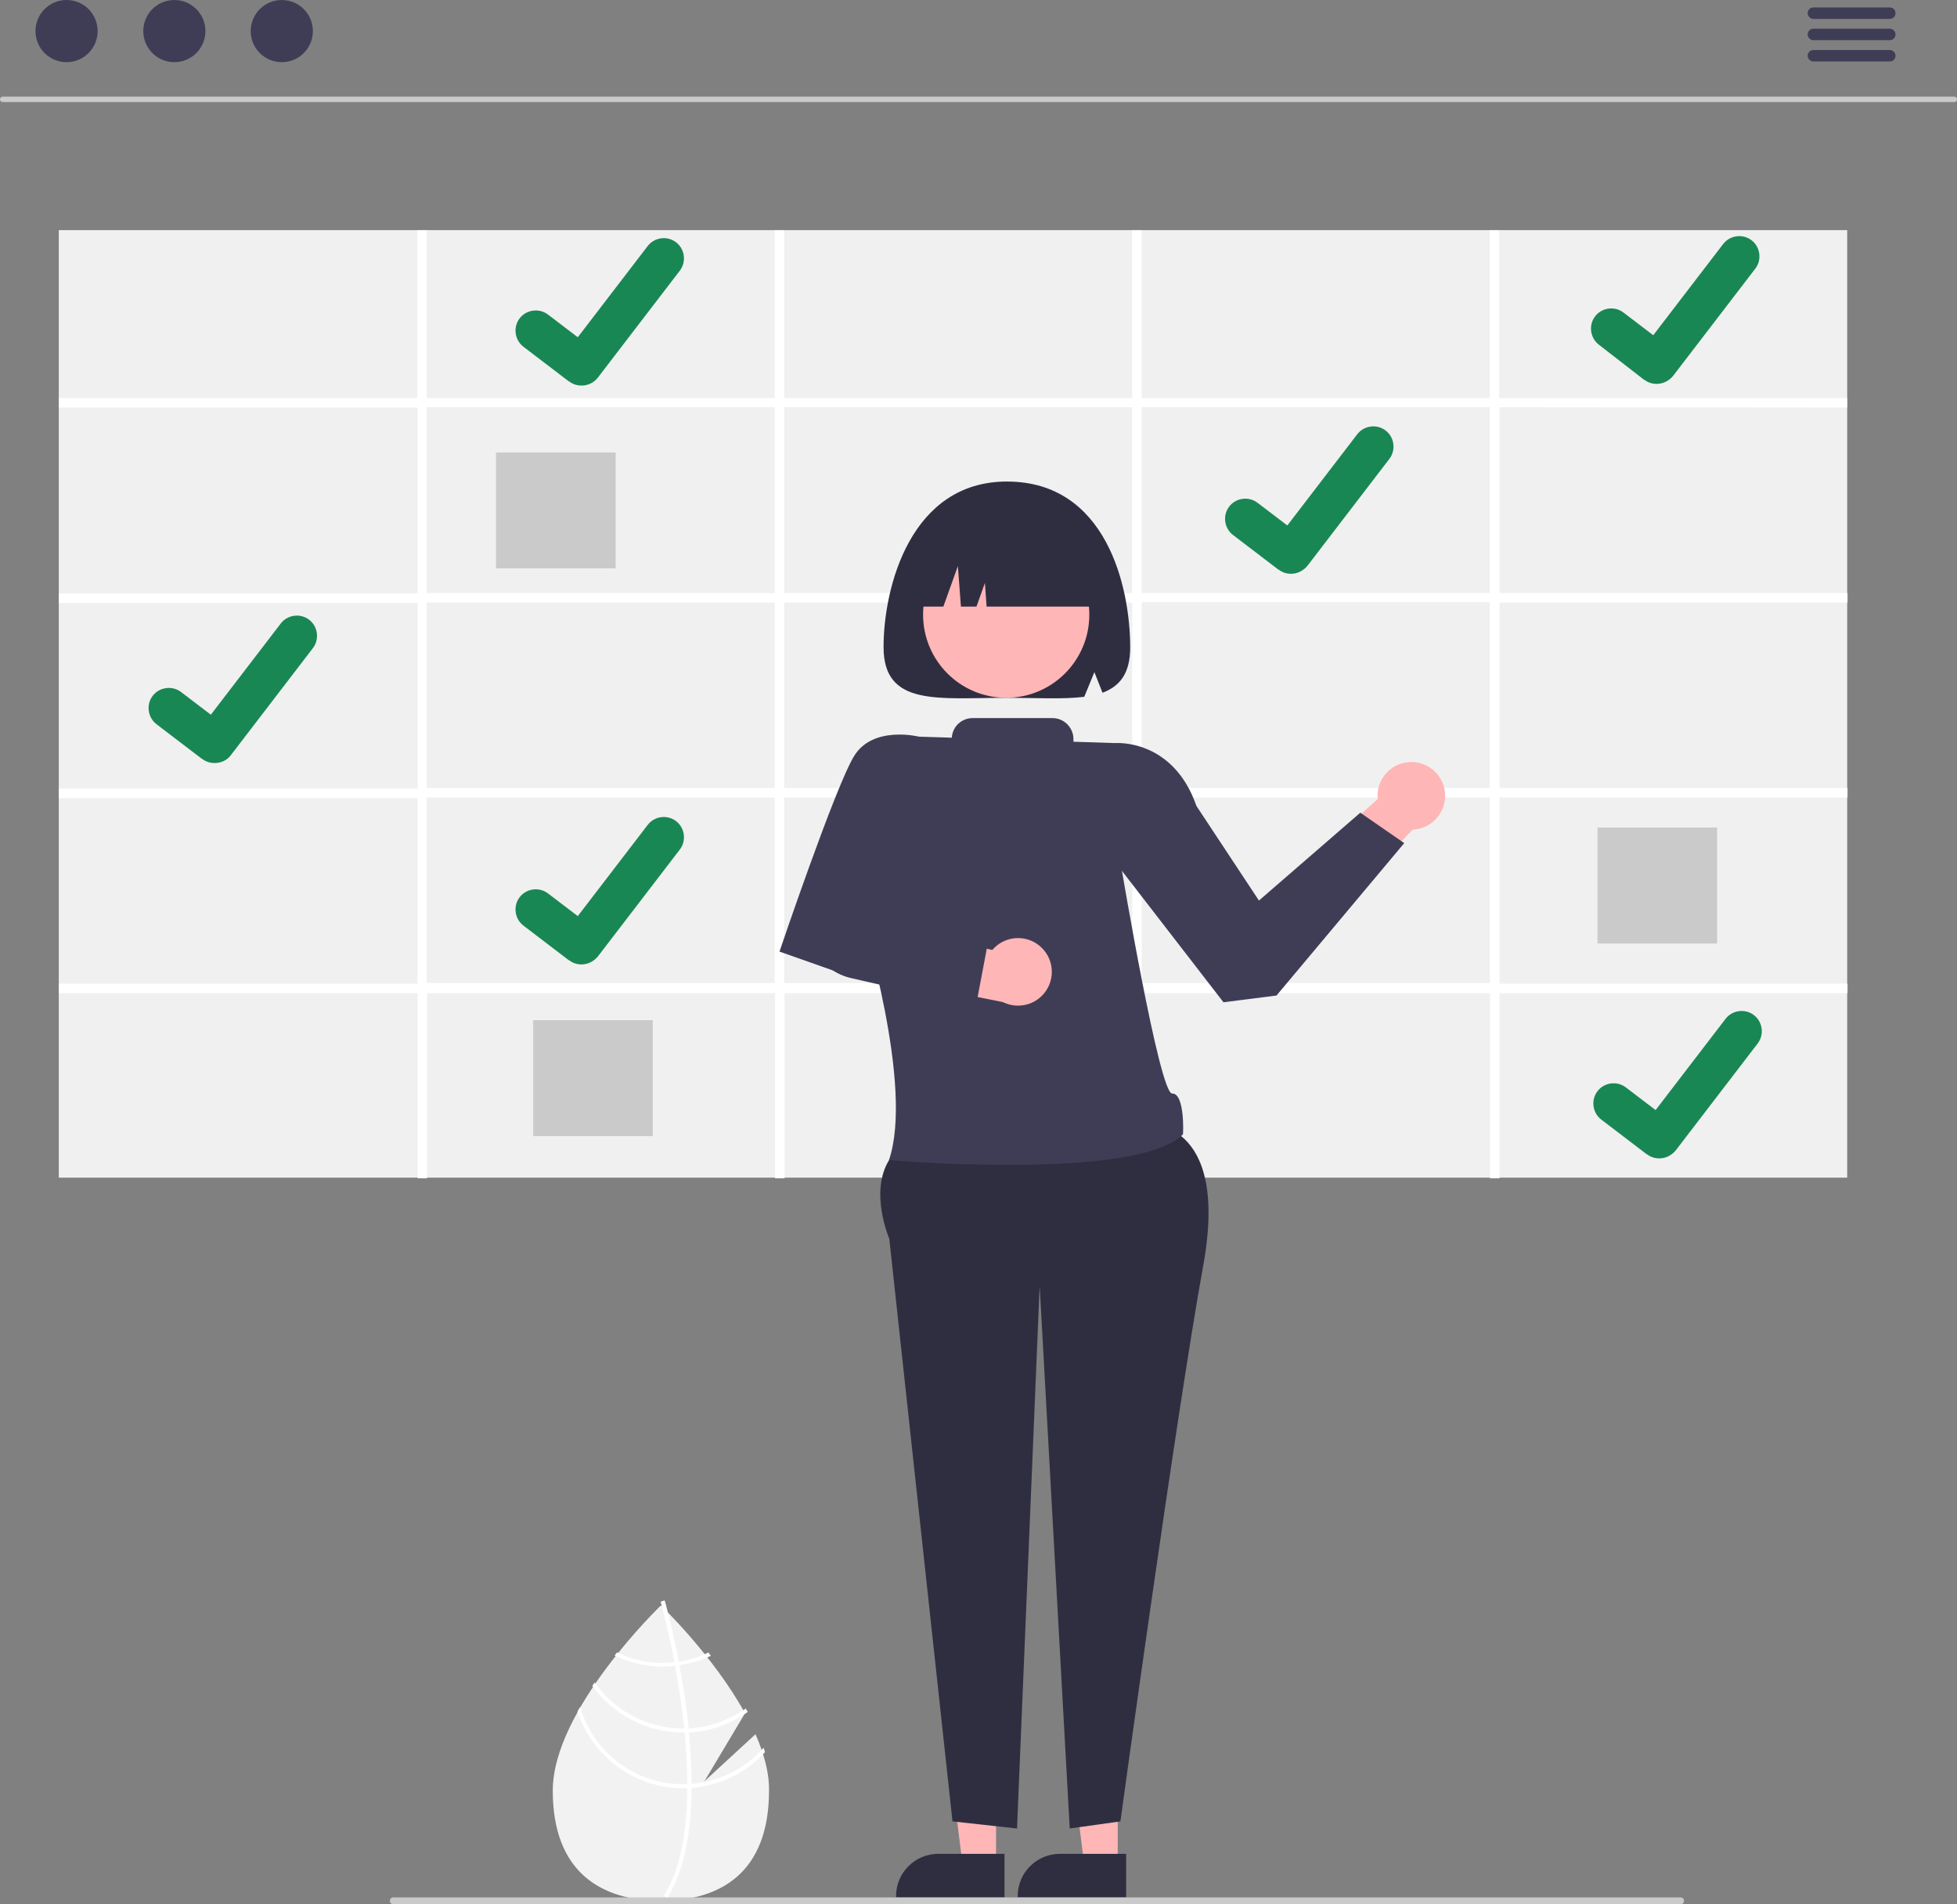 <?xml version="1.0" encoding="utf-8"?>
<svg version="1.1" xmlns="http://www.w3.org/2000/svg" xmlns:xlink="http://www.w3.org/1999/xlink" x="0px" y="0px"
	 viewBox="0 0 579.2 563.5" style="enable-background:new 0 0 579.2 563.5;" xml:space="preserve">
<rect x="0" y="0" width="579.2" height="563.5" fill="#808080" stroke="none"/>
<style type="text/css">
	.st0{fill:#F2F2F2;}
	.st1{fill:#FFFFFF;}
	.st2{fill:#CACACA;}
	.st3{fill:#3F3D56;}
	.st4{fill:#F0F0F0;}
	.st5{fill:#FFB6B6;}
	.st6{fill:#2F2E41;}
	.st7{fill:#198754;}
</style>
<path class="st0" d="M223.6,513.2l-15.1,13.9l12-20.1c-9.4-17.1-24.9-31.9-24.9-31.9s-32,30.7-32,54.8s14.3,32.6,32,32.6
	c17.7,0,32-8.4,32-32.6C227.7,524.6,226.1,518.9,223.6,513.2z"/>
<path class="st1" d="M204.7,527.9v1.2c-0.1,13.8-2.4,24.6-7,32.2c-0.1,0.1-0.1,0.2-0.2,0.3l-0.5-0.3l-0.5-0.3
	c5.1-8.2,6.9-19.8,6.9-31.9c0-0.4,0-0.8,0-1.2c0-5.1-0.3-10.3-0.8-15.3c0-0.4-0.1-0.8-0.1-1.2c-0.7-6.6-1.7-12.9-2.7-18.4
	c-0.1-0.4-0.1-0.8-0.2-1.2c-1.8-9.3-3.6-16-4-17.5c0-0.2-0.1-0.3-0.1-0.3l0.6-0.2l0,0l0.6-0.2c0,0,0.1,0.4,0.3,1
	c0.6,2.3,2.3,8.7,3.9,17c0.1,0.4,0.1,0.8,0.2,1.2c0.8,4.5,1.7,9.4,2.3,14.7c0.2,1.3,0.3,2.6,0.4,3.9c0,0.4,0.1,0.8,0.1,1.2
	C204.4,518.1,204.7,523.1,204.7,527.9z"/>
<path class="st1" d="M200.8,491.8c-0.4,0.1-0.8,0.1-1.2,0.1c-1.1,0.1-2.2,0.2-3.3,0.2c-4.7,0-9.4-1-13.7-3.1
	c-0.2,0.3-0.5,0.6-0.7,0.9c4.5,2.2,9.4,3.3,14.4,3.3c1.2,0,2.4-0.1,3.5-0.2c0.4,0,0.8-0.1,1.2-0.2c3.3-0.5,6.4-1.4,9.4-2.8
	c-0.3-0.3-0.5-0.6-0.7-1C206.8,490.4,203.8,491.3,200.8,491.8z"/>
<path class="st1" d="M203.7,511.5c-0.4,0-0.8,0-1.2,0c-0.1,0-0.3,0-0.4,0c-10.4,0-20.1-5.1-26.1-13.6c-0.2,0.3-0.5,0.7-0.7,1
	c6.2,8.6,16.2,13.8,26.8,13.8c0.2,0,0.3,0,0.5,0c0.4,0,0.8,0,1.2,0c6.3-0.3,12.3-2.4,17.5-6.1c-0.2-0.3-0.4-0.7-0.6-1
	C215.8,509.1,209.8,511.2,203.7,511.5z"/>
<path class="st1" d="M204.7,527.9c-0.4,0-0.8,0.1-1.2,0.1c-0.4,0-0.9,0-1.3,0c-14.1,0-26.6-9.3-30.5-22.9c-0.3,0.5-0.5,0.9-0.8,1.4
	c4.5,13.5,17.1,22.7,31.3,22.7c0.4,0,0.9,0,1.3,0c0.4,0,0.8,0,1.2-0.1c8.3-0.7,16.1-4.4,21.7-10.6c-0.1-0.4-0.3-0.9-0.4-1.3
	C220.6,523.4,212.9,527.2,204.7,527.9z"/>
<path class="st2" d="M578.4,30.2H0.8c-0.5,0-0.8-0.4-0.8-0.8c0-0.5,0.4-0.8,0.8-0.8h577.6c0.5,0,0.8,0.4,0.8,0.8
	C579.2,29.8,578.9,30.2,578.4,30.2z"/>
<circle class="st3" cx="19.7" cy="9.2" r="9.2"/>
<circle class="st3" cx="51.6" cy="9.2" r="9.2"/>
<circle class="st3" cx="83.4" cy="9.2" r="9.2"/>
<path class="st3" d="M559.3,5.6h-22.6c-0.9,0-1.7-0.8-1.7-1.7c0-0.9,0.7-1.7,1.7-1.7h22.6c0.9,0,1.7,0.7,1.7,1.7
	C561,4.9,560.2,5.6,559.3,5.6C559.3,5.6,559.3,5.6,559.3,5.6z"/>
<path class="st3" d="M559.3,11.9h-22.6c-0.9,0-1.7-0.8-1.7-1.7c0-0.9,0.7-1.7,1.7-1.7h22.6c0.9,0,1.7,0.7,1.7,1.7
	C561,11.2,560.2,11.9,559.3,11.9C559.3,11.9,559.3,11.9,559.3,11.9z"/>
<path class="st3" d="M559.3,18.2h-22.6c-0.9,0-1.7-0.8-1.7-1.7c0-0.9,0.7-1.7,1.7-1.7h22.6c0.9,0,1.7,0.7,1.7,1.7
	C561,17.5,560.2,18.2,559.3,18.2C559.3,18.2,559.3,18.2,559.3,18.2z"/>
<rect x="17.4" y="68.1" class="st4" width="529.3" height="280.4"/>
<path class="st1" d="M546.7,120.6v-2.8h-103V68.1h-2.8v49.7h-103V68.1h-2.8v49.7h-103V68.1h-2.8v49.7h-103V68.1h-2.8v49.7H17.4v2.8
	h106.2v55H17.4v2.8h106.2v55H17.4v2.8h106.2v54.9H17.4v2.8h106.2v54.8h2.8v-54.8h103v54.8h2.8v-54.8h103v54.8h2.8v-54.8h103v54.8
	h2.8v-54.8h103v-2.8h-103V236h103v-2.8h-103v-54.9h103v-2.8h-103v-55L546.7,120.6z M229.3,290.9h-103V236h103V290.9z M229.3,233.2
	h-103v-54.9h103V233.2z M229.3,175.5h-103v-55h103V175.5z M335.1,290.9h-103V236h103V290.9z M335.1,233.2h-103v-54.9h103V233.2z
	 M335.1,175.5h-103v-55h103V175.5z M440.9,290.9h-103V236h103V290.9z M440.9,233.2h-103v-55h103V233.2z M440.9,175.5h-103v-55h103
	V175.5z"/>
<rect x="146.8" y="133.9" class="st2" width="35.4" height="34.3"/>
<rect x="472.8" y="244.9" class="st2" width="35.4" height="34.3"/>
<rect x="157.8" y="301.9" class="st2" width="35.4" height="34.3"/>
<polygon class="st5" points="370.1,270.1 412.1,232.6 424.5,238.8 374.1,291.6 "/>
<circle class="st5" cx="417.7" cy="235.5" r="10"/>
<polygon class="st5" points="330.8,551.9 320.9,551.9 316.1,513.5 330.8,513.5 "/>
<path class="st6" d="M333.3,561.5l-32.1,0v-0.4c0-6.9,5.6-12.5,12.5-12.5h0l19.6,0L333.3,561.5z"/>
<polygon class="st5" points="294.8,551.9 284.9,551.9 280.1,513.5 294.8,513.5 "/>
<path class="st6" d="M297.3,561.5l-32.1,0v-0.4c0-6.9,5.6-12.5,12.5-12.5h0l19.6,0L297.3,561.5z"/>
<path class="st6" d="M339.1,332.6c0,0,25-2,17,42S331.6,539,331.6,539l-15,2.1l-8.9-160.6L301,541.1l-19.1-2.1l-18.7-172.4
	c0,0-6-13.9,0-23.4S339.1,332.6,339.1,332.6z"/>
<path class="st3" d="M323.1,223.6l6.9-3.7c0,0,17.1-1.5,24.1,18.6l18.5,28l30-26l13,9l-37.8,45.1l-15.7,2l-34-44L323.1,223.6z"/>
<path class="st6" d="M298,142.5c-28.5,0-36.5,31.3-36.5,49c0,17.7,16.3,15,36.5,15c8.7,0,16.6,0.5,22.9-0.3l3-7.3l2.4,6.1
	c5.1-1.9,8.2-5.7,8.2-13.4C334.5,173.8,327.5,142.5,298,142.5z"/>
<circle class="st5" cx="297.8" cy="181.9" r="24.6"/>
<path class="st6" d="M269.5,179.5L269.5,179.5h9.7l4.3-12l0.9,12h4.6l2.5-7l0.5,7h34.5l0,0c0-14.4-11.6-26-26-26h-5
	C281.1,153.5,269.5,165.1,269.5,179.5z"/>
<path class="st3" d="M346.9,323.6c-3.8,0-15.1-67.4-15.1-67.4l-1.7-36.3l-12.4-0.4v-0.8c0-3.4-2.8-6.2-6.2-6.2h-23.6
	c-3.3,0-6,2.5-6.2,5.8L272,218l-16.9,53.6c0,0,15.5,49.8,8,71.7c0,0,73,6.3,87-7.6C350.2,335.6,350.7,323.5,346.9,323.6z"/>
<path class="st3" d="M276.1,224.6L272,218c0,0-13.6-3.4-19.2,5.7s-22.1,57.9-22.1,57.9l17,6l19.3-27L276.1,224.6z"/>
<path class="st5" d="M256.1,272l-12.3-1.3l0,0c-2.8,6-0.2,13.2,5.8,16.1c0.9,0.4,1.8,0.7,2.8,0.9l48.7,9.7l-5.1-15.7L256.1,272z"/>
<circle class="st5" cx="301.3" cy="287.6" r="10"/>
<path class="st3" d="M288.8,297.9l-37.1-8.5c-5.5-1.3-9.9-5.3-11.6-10.6l-1.5-4.6l9.6-7.6l44.2,12.3L288.8,297.9z"/>
<path class="st2" d="M497.4,563.5h-381c-0.6,0-1-0.4-1-1s0.4-1,1-1h381c0.6,0,1,0.4,1,1S498,563.5,497.4,563.5z"/>
<path id="b5e0804e-c461-433c-b77b-73087ef71cb0-110" class="st7" d="M63.5,225.8c-1.3,0-2.6-0.4-3.6-1.2l-0.1,0l-13.5-10.3
	c-2.6-2-3.1-5.8-1.1-8.4c2-2.6,5.8-3.1,8.4-1.1l8.8,6.7l20.7-27c2-2.6,5.8-3.1,8.4-1.1l0,0l0,0l-0.1,0.2l0.1-0.2
	c2.6,2,3.1,5.8,1.1,8.4l-24.3,31.7C67.2,225,65.4,225.8,63.5,225.8L63.5,225.8z"/>
<path id="b5e0804e-c461-433c-b77b-73087ef71cb0-110_00000123401107125740017890000012459001596029019556_" class="st7" d="
	M382.1,169.8c-1.3,0-2.6-0.4-3.6-1.2l-0.1,0l-13.5-10.3c-2.6-2-3.1-5.8-1.1-8.4c2-2.6,5.8-3.1,8.4-1.1l8.8,6.7l20.7-27
	c2-2.6,5.8-3.1,8.4-1.1l0,0l0,0l-0.1,0.2l0.1-0.2c2.6,2,3.1,5.8,1.1,8.4l-24.3,31.7C385.7,168.9,384,169.8,382.1,169.8L382.1,169.8z
	"/>
<path id="b5e0804e-c461-433c-b77b-73087ef71cb0-110_00000131340633185113013340000008807750728232106904_" class="st7" d="
	M491.1,342.8c-1.3,0-2.6-0.4-3.6-1.2l-0.1,0l-13.5-10.3c-2.6-2-3.1-5.8-1.1-8.4c2-2.6,5.8-3.1,8.4-1.1l8.8,6.7l20.7-27
	c2-2.6,5.8-3.1,8.4-1.1v0l0,0l-0.1,0.2l0.1-0.2c2.6,2,3.1,5.8,1.1,8.4l-24.3,31.7C494.7,341.9,493,342.8,491.1,342.8L491.1,342.8z"
	/>
<path id="b5e0804e-c461-433c-b77b-73087ef71cb0-110_00000173161469786346606650000003246659891799588233_" class="st7" d="
	M172.1,114.1c-1.3,0-2.6-0.4-3.6-1.2l-0.1,0l-13.5-10.3c-2.6-2-3.1-5.8-1.1-8.4c2-2.6,5.8-3.1,8.4-1.1l8.8,6.7l20.7-27
	c2-2.6,5.8-3.1,8.4-1.1l0,0l0,0l-0.1,0.2l0.1-0.2c2.6,2,3.1,5.8,1.1,8.4l-24.3,31.7C175.7,113.3,174,114.1,172.1,114.1L172.1,114.1z
	"/>
<path id="b5e0804e-c461-433c-b77b-73087ef71cb0-110_00000005260953435135688900000011401833376325192849_" class="st7" d="
	M172.1,285.4c-1.3,0-2.6-0.4-3.6-1.2l-0.1,0l-13.5-10.3c-2.6-2-3.1-5.8-1.1-8.4c2-2.6,5.8-3.1,8.4-1.1l8.8,6.7l20.7-27
	c2-2.6,5.8-3.1,8.4-1.1l0,0l0,0l-0.1,0.2l0.1-0.2c2.6,2,3.1,5.8,1.1,8.4l-24.3,31.7C175.7,284.5,174,285.4,172.1,285.4L172.1,285.4z
	"/>
<path id="b5e0804e-c461-433c-b77b-73087ef71cb0-110_00000079476224016418159850000010151134604246314910_" class="st7" d="
	M490.3,113.6c-1.3,0-2.6-0.4-3.6-1.2l-0.1,0L473.2,102c-2.6-2-3.1-5.8-1.1-8.4c2-2.6,5.8-3.1,8.4-1.1l8.8,6.7l20.7-27
	c2-2.6,5.8-3.1,8.4-1.1v0l0,0l-0.1,0.2l0.1-0.2c2.6,2,3.1,5.8,1.1,8.4l-24.3,31.7C494,112.7,492.2,113.6,490.3,113.6L490.3,113.6z"
	/>
</svg>
